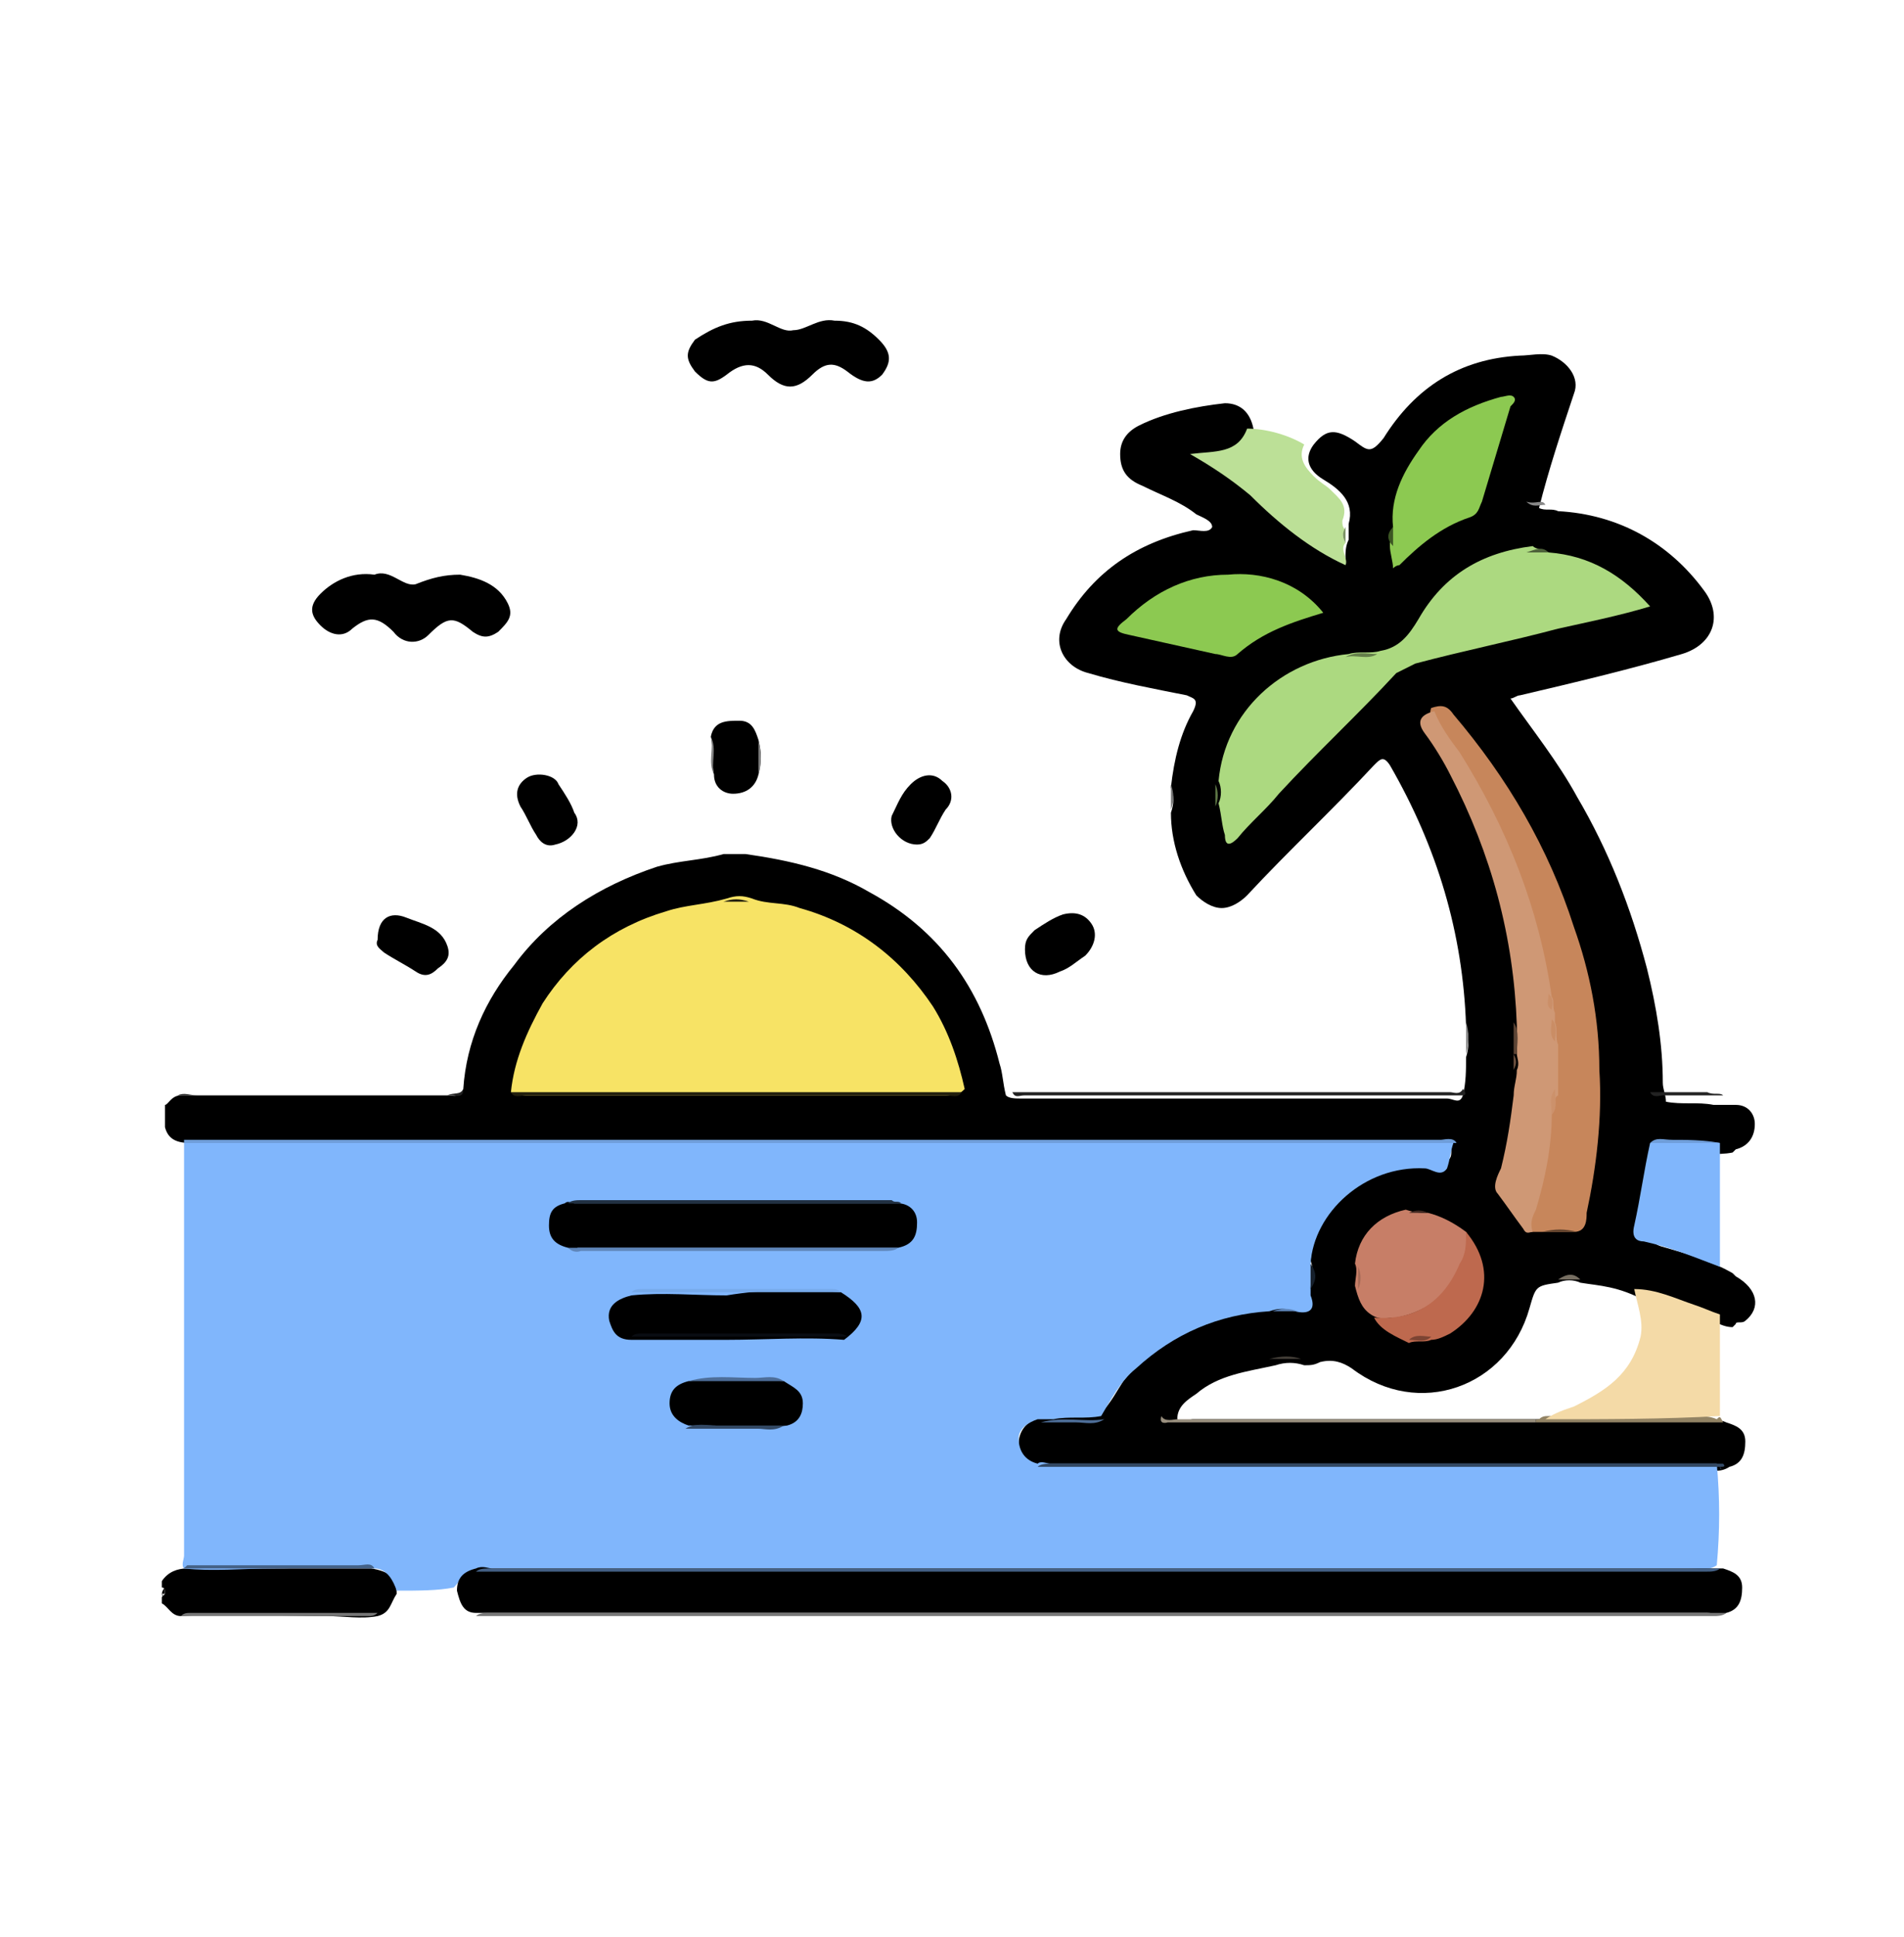 <svg width="60" height="61" viewBox="0 0 60 61" fill="none" xmlns="http://www.w3.org/2000/svg">
<path d="M23.499 26.9C24.899 27.1 26.199 27.4 27.399 28.1C29.599 29.3 30.899 31.1 31.499 33.5C31.599 33.8 31.599 34.1 31.699 34.5C31.799 34.6 31.999 34.6 32.199 34.6C36.699 34.6 41.099 34.6 45.599 34.6C45.799 34.6 45.999 34.8 46.099 34.5C46.199 34.1 46.199 33.7 46.199 33.3C46.299 33 46.299 32.6 46.199 32.3C46.099 29.4 45.299 26.7 43.799 24.1C43.599 23.8 43.499 23.9 43.299 24.1C41.999 25.5 40.599 26.8 39.299 28.2C39.099 28.4 38.799 28.6 38.499 28.6C38.199 28.6 37.899 28.4 37.699 28.2C37.199 27.4 36.899 26.5 36.899 25.6C36.999 25.3 36.999 25.1 36.899 24.8C36.999 23.9 37.199 23.1 37.599 22.4C37.799 22 37.599 22 37.399 21.9C36.399 21.7 35.299 21.5 34.299 21.2C33.499 21 33.099 20.2 33.599 19.5C34.499 18 35.799 17.1 37.599 16.7C37.799 16.7 38.099 16.8 38.199 16.6C38.199 16.4 37.899 16.3 37.699 16.2C37.199 15.8 36.599 15.6 35.999 15.3C35.499 15.1 35.299 14.8 35.299 14.3C35.299 13.9 35.499 13.6 35.899 13.4C36.699 13 37.699 12.8 38.599 12.7C39.099 12.7 39.399 13 39.499 13.5C39.499 14 39.199 14.2 38.799 14.3C38.599 14.4 38.299 14.4 37.999 14.4C39.099 15.1 40.099 15.8 40.999 16.7C41.399 17.1 41.999 17.2 42.399 17.6C42.399 17.4 42.399 17.2 42.499 17C42.499 16.9 42.499 16.7 42.499 16.6V16.5C42.699 15.8 42.199 15.4 41.699 15.1C41.199 14.8 41.099 14.4 41.399 14C41.799 13.5 42.099 13.5 42.699 13.9C43.099 14.2 43.199 14.3 43.599 13.8C44.599 12.2 45.999 11.3 47.899 11.2C48.199 11.2 48.599 11.1 48.899 11.2C49.399 11.4 49.799 11.9 49.599 12.4C49.199 13.6 48.799 14.8 48.499 16C48.699 16.1 48.899 16 49.099 16.1C50.999 16.2 52.599 17.1 53.699 18.6C54.299 19.4 53.999 20.3 52.999 20.6C51.299 21.1 49.599 21.5 47.899 21.9C47.799 21.9 47.699 22 47.599 22C48.299 23 49.099 24 49.699 25.1C50.699 26.8 51.399 28.6 51.899 30.5C52.199 31.7 52.399 32.9 52.399 34.1C52.399 34.3 52.499 34.5 52.499 34.7C52.999 34.8 53.499 34.7 53.999 34.8C54.199 34.8 54.499 34.8 54.699 34.8C55.099 34.8 55.299 35.1 55.299 35.4C55.299 35.8 55.099 36.1 54.699 36.2L54.599 36.3C54.099 36.4 53.599 36.3 53.099 36.3C52.899 36.3 52.699 36.3 52.599 36.4C52.399 36.8 52.399 37.4 52.299 37.8C52.199 38.1 52.199 38.4 52.099 38.7C51.999 39.1 52.099 39.2 52.499 39.3C53.199 39.5 53.899 39.7 54.599 40.1L54.699 40.2C55.399 40.6 55.499 41.2 54.999 41.6C54.899 41.7 54.699 41.6 54.699 41.7L54.599 41.8C54.199 41.8 53.899 41.5 53.499 41.4C52.999 41.2 52.499 41 51.899 41C50.999 40.5 50.399 40.5 49.799 40.4C49.599 40.3 49.299 40.3 49.099 40.4C48.399 40.5 48.399 40.5 48.199 41.2C47.499 43.7 44.699 44.7 42.599 43.1C42.299 42.9 41.999 42.8 41.599 42.9C41.399 43 41.299 43 41.099 43C40.799 42.9 40.499 42.9 40.199 43C39.299 43.2 38.399 43.3 37.699 43.9C37.399 44.1 37.099 44.3 37.099 44.7C37.299 44.8 37.499 44.7 37.599 44.7C41.299 44.7 44.899 44.7 48.599 44.7C50.299 44.7 51.999 44.7 53.699 44.7C53.899 44.7 54.199 44.7 54.399 44.8C54.699 44.9 54.999 45 54.999 45.4C54.999 45.8 54.899 46.1 54.499 46.2C54.199 46.4 53.899 46.3 53.599 46.3C46.999 46.3 40.399 46.3 33.699 46.3C33.399 46.3 33.099 46.3 32.899 46.3C32.399 46.2 32.099 46 32.099 45.5C32.099 45.1 32.299 44.8 32.799 44.6C33.399 44.5 34.099 44.7 34.699 44.5C34.999 44.2 35.199 43.8 35.399 43.5C36.599 42 38.199 41.3 40.099 41.2C40.299 41.2 40.499 41.2 40.799 41.2C41.399 41.3 41.199 40.8 41.299 40.5C41.399 40.2 41.399 40 41.299 39.7C41.399 38.1 42.899 36.6 44.599 36.6C44.799 36.6 45.099 36.6 45.299 36.6C45.699 36.6 45.799 36.5 45.699 36C45.499 35.9 45.199 36 44.999 36C31.999 36 18.999 36 5.999 36C5.599 36 5.299 35.9 5.199 35.5C5.199 35.3 5.199 35 5.199 34.8C5.299 34.8 5.399 34.5 5.699 34.5C5.799 34.5 5.999 34.5 6.199 34.5C8.799 34.5 11.499 34.5 14.099 34.5C14.299 34.5 14.499 34.6 14.599 34.3C14.699 32.8 15.299 31.5 16.199 30.4C17.299 28.9 18.899 27.9 20.699 27.3C21.399 27.1 22.099 27.1 22.799 26.9C22.999 26.9 23.299 26.9 23.499 26.9Z" fill="black"/>
<path d="M5.7 50.9C5.4 50.9 5.3 50.6 5.1 50.5C5.1 50.4 5.1 50.4 5.1 50.3L5.2 50.2V50.1C5.2 50.1 5.2 50 5.1 50C5.1 49.9 5.1 49.9 5.1 49.8C5.3 49.5 5.6 49.4 5.9 49.4C7.8 49.4 9.8 49.4 11.7 49.4C12.3 49.5 12.5 49.7 12.5 50.2C12.3 50.5 12.3 50.8 11.9 50.9C11.4 51 10.8 50.9 10.3 50.9C8.8 50.9 7.2 50.8 5.7 50.9Z" fill="black"/>
<path d="M5.2 50C5.2 50.1 5.2 50.1 5.2 50.2H5.1C5.1 50.2 5.1 50.1 5.2 50Z" fill="#0C0C0C"/>
<path d="M5.1 50.2C5.1 50.3 5.2 50.3 5.1 50.2C5.1 50.3 5.1 50.3 5.1 50.2Z" fill="#2A2A2A"/>
<path d="M12.5 50.1C12.4 49.8 12.2 49.4 11.8 49.4C10.7 49.3 9.7 49.4 8.6 49.4C7.7 49.4 6.7 49.5 5.8 49.4C5.7 49.3 5.8 49.1 5.8 49C5.8 44.8 5.8 40.6 5.8 36.4C5.8 36.3 5.8 36.1 5.8 36C6 35.9 6.2 36 6.3 36C19.3 36 32.3 36 45.3 36C45.5 36 45.7 36 45.8 36C45.7 36.3 45.7 36.5 45.6 36.8C45.4 37.1 45.1 36.8 44.9 36.8C43 36.7 41.4 38.2 41.3 39.8C41.3 40.1 41.3 40.3 41.3 40.6C41.3 40.7 41.3 40.8 41.3 40.8C41.5 41.3 41.2 41.4 40.8 41.3C40.5 41.2 40.3 41.2 40 41.3C38.4 41.4 37 42 35.8 43.1C35.3 43.5 35 44.1 34.7 44.6C34.2 44.7 33.7 44.6 33.2 44.7C33 44.7 32.8 44.7 32.7 44.7C32.4 44.8 32.1 45 32.1 45.3C32.1 45.7 32.3 46 32.7 46.1C32.8 46 33 46.1 33.1 46.1C40 46.1 46.9 46.1 53.8 46.1C53.9 46.1 54 46.1 54.1 46.1C54.2 47.2 54.2 48.2 54.1 49.3C53.8 49.5 53.5 49.4 53.2 49.4C40.8 49.4 28.3 49.4 15.9 49.4C15.6 49.4 15.3 49.4 15.1 49.4C14.7 49.4 14.5 49.8 14.3 50C13.8 50.1 13.2 50.1 12.5 50.1Z" fill="#80B6FC"/>
<path d="M14.4 50.1C14.4 49.7 14.6 49.5 15 49.4C15.2 49.3 15.4 49.4 15.5 49.4C28.4 49.4 41.2 49.4 54.1 49.4C54.2 49.4 54.2 49.4 54.3 49.4C54.6 49.5 54.9 49.6 54.9 50C54.9 50.4 54.8 50.7 54.4 50.8C54.2 50.9 54 50.8 53.8 50.8C41.1 50.8 28.3 50.8 15.6 50.8C15.4 50.8 15.2 50.8 15 50.8C14.6 50.8 14.5 50.5 14.4 50.1Z" fill="black"/>
<path d="M23.699 10.1C24.199 10 24.599 10.5 24.999 10.4C25.399 10.4 25.799 10 26.299 10.1C26.899 10.1 27.299 10.3 27.699 10.7C28.099 11.1 28.099 11.4 27.799 11.8C27.499 12.1 27.199 12.1 26.699 11.7C26.299 11.4 25.999 11.4 25.599 11.8C25.099 12.3 24.699 12.3 24.199 11.8C23.799 11.4 23.399 11.4 22.899 11.8C22.499 12.1 22.299 12.1 21.899 11.7C21.599 11.3 21.599 11.1 21.899 10.7C22.499 10.3 22.999 10.1 23.699 10.1Z" fill="black"/>
<path d="M11.8 18.1C12.3 17.9 12.7 18.5 13.1 18.4C13.6 18.2 14 18.1 14.5 18.1C15.1 18.2 15.7 18.4 16 19C16.2 19.4 16 19.6 15.7 19.9C15.4 20.1 15.2 20.1 14.9 19.9C14.3 19.4 14.1 19.4 13.5 20C13.2 20.3 12.7 20.3 12.4 19.9C11.9 19.4 11.6 19.4 11.1 19.8C10.8 20.1 10.4 20 10.1 19.7C9.8 19.4 9.7 19.1 10.1 18.7C10.5 18.3 11.1 18 11.8 18.1Z" fill="black"/>
<path d="M42.4 17.1C42.2 17.3 42.5 17.6 42.4 17.8C41.3 17.3 40.3 16.5 39.4 15.6C38.8 15.1 38.2 14.7 37.5 14.3C38.3 14.2 39 14.3 39.3 13.5C39.9 13.5 40.6 13.7 41.1 14C40.9 14.4 41.1 14.7 41.4 15C41.6 15.2 41.8 15.3 41.9 15.4C42.2 15.7 42.5 15.9 42.3 16.4C42.3 16.5 42.3 16.6 42.4 16.7C42.3 16.8 42.3 16.9 42.4 17.1Z" fill="#BCE097"/>
<path d="M15 50.9C15.1 50.8 15.3 50.8 15.4 50.8C28.3 50.8 41.3 50.8 54.2 50.8C54.3 50.8 54.3 50.8 54.4 50.8C54.3 50.9 54.1 50.9 54 50.9C41.1 50.9 28.2 50.9 15.3 50.9C15.2 50.9 15.1 50.9 15 50.9Z" fill="#777777"/>
<path d="M17.499 26.6C17.199 26.7 16.999 26.5 16.899 26.3C16.699 26 16.599 25.7 16.399 25.4C16.199 25 16.299 24.7 16.599 24.5C16.899 24.3 17.499 24.4 17.599 24.7C17.799 25 17.999 25.3 18.099 25.6C18.399 26 17.999 26.5 17.499 26.6Z" fill="black"/>
<path d="M28.899 26.6C28.399 26.6 27.999 26.1 28.099 25.7C28.299 25.3 28.399 25 28.699 24.7C28.999 24.4 29.399 24.3 29.699 24.6C29.999 24.8 30.099 25.2 29.799 25.5C29.599 25.8 29.499 26.1 29.299 26.4C29.199 26.5 29.099 26.6 28.899 26.6Z" fill="black"/>
<path d="M32.299 29.9C32.299 29.6 32.399 29.5 32.599 29.3C32.899 29.1 33.199 28.9 33.499 28.8C33.899 28.7 34.199 28.8 34.399 29.1C34.599 29.4 34.499 29.8 34.199 30.1C33.899 30.3 33.699 30.5 33.399 30.6C32.799 30.9 32.299 30.6 32.299 29.9Z" fill="black"/>
<path d="M11.9 29.6C11.9 28.9 12.3 28.7 12.8 28.9C13.3 29.1 13.9 29.2 14.1 29.8C14.2 30.1 14.1 30.3 13.8 30.5C13.6 30.7 13.4 30.8 13.1 30.6C12.8 30.4 12.4 30.2 12.1 30C12 29.9 11.8 29.8 11.9 29.6Z" fill="black"/>
<path d="M22.4 23.2C22.5 22.7 22.9 22.7 23.3 22.7C23.7 22.7 23.8 23 23.9 23.3C24 23.7 24 24 23.9 24.4C23.8 24.8 23.5 25 23.1 25C22.8 25 22.5 24.8 22.5 24.4C22.4 24 22.5 23.6 22.4 23.2Z" fill="black"/>
<path d="M54.199 46.2C53.099 46.2 51.899 46.2 50.799 46.2C44.999 46.2 39.199 46.2 33.399 46.2C33.199 46.2 32.899 46.2 32.699 46.2C32.799 46.1 32.999 46.1 33.099 46.1C40.099 46.1 47.199 46.1 54.199 46.1H54.299C54.399 46.2 54.299 46.2 54.199 46.2C54.299 46.3 54.199 46.3 54.199 46.2Z" fill="#334965"/>
<path d="M46.1 34.3C46.2 34.4 46.2 34.5 46.1 34.5C46 34.5 45.9 34.5 45.8 34.5C41.3 34.5 36.8 34.5 32.3 34.5C32.1 34.5 32 34.6 31.9 34.4C34.6 34.4 37.2 34.4 39.9 34.4C41.8 34.4 43.8 34.4 45.7 34.4C45.8 34.4 46 34.5 46.1 34.3Z" fill="#222222"/>
<path d="M14.6 34.3C14.6 34.6 14.4 34.5 14.2 34.5C11.3 34.5 8.5 34.5 5.6 34.5C5.8 34.4 6 34.5 6.2 34.5C8.8 34.5 11.5 34.5 14.1 34.5C14.3 34.4 14.5 34.5 14.6 34.3Z" fill="#222222"/>
<path d="M5.699 50.9C5.799 50.8 5.899 50.8 5.999 50.8C7.999 50.8 9.999 50.8 11.899 50.8C11.799 50.9 11.699 50.9 11.599 50.9C9.599 50.9 7.599 50.9 5.699 50.9Z" fill="#777777"/>
<path d="M54.3 44.8C52.3 44.8 50.4 44.8 48.4 44.8C48.4 44.7 48.4 44.7 48.5 44.7C48.6 44.6 48.7 44.6 48.8 44.6C50.3 44.6 51.9 44.6 53.4 44.6C53.6 44.6 53.9 44.6 54.1 44.7C54.2 44.6 54.2 44.6 54.3 44.8C54.3 44.7 54.3 44.7 54.3 44.8Z" fill="#928364"/>
<path d="M54.3 34.5C53.7 34.5 53.1 34.5 52.4 34.5C52.3 34.5 52.1 34.6 52 34.4C52.6 34.4 53.2 34.4 53.8 34.4C54 34.5 54.2 34.4 54.3 34.5Z" fill="#222222"/>
<path d="M22.4 23.2C22.6 23.6 22.4 24 22.5 24.4C22.3 24 22.5 23.6 22.4 23.2Z" fill="#818181"/>
<path d="M23.9 24.4C23.9 24 23.9 23.7 23.9 23.3C24 23.7 24 24.1 23.9 24.4Z" fill="#818181"/>
<path d="M46.199 32.2C46.299 32.5 46.299 32.9 46.199 33.2C46.199 32.9 46.199 32.5 46.199 32.2Z" fill="#898989"/>
<path d="M36.9 24.7C37 25 37 25.2 36.9 25.5C36.9 25.2 36.9 25 36.9 24.7Z" fill="#747474"/>
<path d="M48.7 15.9C48.5 15.9 48.3 16 48.1 15.8C48.4 15.9 48.6 15.7 48.7 15.9Z" fill="#888888"/>
<path d="M16.1 34.4C16.2 33.4 16.6 32.5 17.1 31.6C18 30.2 19.3 29.2 21 28.7C21.6 28.5 22.2 28.5 22.9 28.3C23.2 28.2 23.4 28.2 23.7 28.3C24.2 28.5 24.7 28.4 25.2 28.6C27 29.1 28.4 30.2 29.4 31.7C29.9 32.5 30.2 33.4 30.4 34.3C30.2 34.5 30.1 34.5 29.9 34.5C25.4 34.5 20.9 34.5 16.4 34.5C16.4 34.5 16.2 34.5 16.1 34.4Z" fill="#F7E365"/>
<path d="M48.8 17.4C50.1 17.5 51.1 18.1 52 19.1C51 19.4 50 19.6 49.1 19.8C47.6 20.2 46.1 20.5 44.6 20.9C44.4 21 44.2 21.1 44 21.2C42.8 22.5 41.5 23.7 40.3 25C39.9 25.5 39.4 25.9 39 26.4C38.8 26.6 38.6 26.7 38.6 26.3C38.5 26 38.5 25.7 38.4 25.3C38.5 25.1 38.5 24.8 38.4 24.6C38.6 22.4 40.4 20.8 42.5 20.6C42.8 20.5 43.2 20.6 43.5 20.5C44.1 20.4 44.4 20 44.7 19.5C45.5 18.1 46.7 17.4 48.3 17.2C48.4 17.3 48.6 17.3 48.8 17.4Z" fill="#ACD980"/>
<path d="M48.599 38.8C48.499 38.8 48.3 38.8 48.2 38.8C47.999 38.6 48.099 38.4 48.2 38.2C48.499 37.2 48.7 36.1 48.8 35.1C48.9 34.8 48.9 34.6 48.9 34.3C48.9 33.8 48.9 33.3 48.9 32.8C48.9 32.6 48.9 32.3 48.9 32.1C48.9 32 48.9 31.9 48.9 31.8C48.9 31.6 48.9 31.5 48.8 31.3C48.4 29.1 47.8 27.1 46.7 25.1C46.3 24.3 45.8 23.6 45.3 22.9C45.2 22.7 44.999 22.6 45.099 22.3C45.4 22.2 45.599 22.2 45.8 22.5C47.499 24.5 48.8 26.7 49.599 29.2C50.099 30.6 50.4 32.1 50.4 33.7C50.499 35.2 50.3 36.8 49.999 38.2C49.999 38.4 49.999 38.8 49.599 38.8C49.4 38.8 48.999 38.8 48.599 38.8Z" fill="#C7865B"/>
<path d="M48.9 35.1C48.9 36.1 48.7 37.1 48.4 38.1C48.3 38.3 48.2 38.5 48.3 38.8C48.2 38.8 48.1 38.9 48 38.7C47.7 38.3 47.5 38 47.2 37.6C47 37.4 47.2 37 47.3 36.8C47.5 36 47.6 35.3 47.7 34.5C47.7 34.2 47.8 34 47.8 33.7C47.9 33.5 47.8 33.3 47.8 33.2C47.8 32.9 47.8 32.6 47.8 32.3C47.7 29.5 47 26.9 45.7 24.4C45.5 24 45.2 23.5 44.9 23.1C44.6 22.7 44.8 22.5 45.2 22.4C45.4 22.9 45.7 23.3 46 23.7C47.5 26.1 48.5 28.6 48.9 31.4C49 31.5 48.9 31.7 49 31.9C49 32 49 32.1 49 32.2C49.1 32.4 49 32.7 49.1 32.9C49.1 33.4 49.1 33.9 49.1 34.5C48.9 34.6 49.1 34.9 48.9 35.1Z" fill="#CF9875"/>
<path d="M48.699 44.7C48.999 44.5 49.299 44.4 49.599 44.3C50.599 43.8 51.399 43.3 51.699 42.1C51.799 41.6 51.599 41.1 51.499 40.6C52.199 40.6 52.799 40.9 53.399 41.1C53.699 41.2 53.899 41.3 54.199 41.4C54.199 42.5 54.199 43.5 54.199 44.6C52.399 44.7 50.599 44.7 48.699 44.7Z" fill="#F4DAA7"/>
<path d="M41.7 19.3C40.7 19.6 39.8 19.9 38.999 20.6C38.8 20.8 38.499 20.6 38.3 20.6C37.4 20.4 36.499 20.2 35.599 20C35.099 19.9 35.099 19.8 35.499 19.5C36.4 18.6 37.499 18.1 38.7 18.1C39.7 18 40.9 18.3 41.7 19.3Z" fill="#8CC951"/>
<path d="M43.899 16.6C43.799 15.7 44.199 14.9 44.699 14.2C45.299 13.3 46.199 12.8 47.299 12.5C47.399 12.5 47.599 12.4 47.699 12.5C47.799 12.6 47.699 12.7 47.599 12.8C47.299 13.8 46.999 14.8 46.699 15.8C46.599 16 46.599 16.2 46.299 16.3C45.399 16.6 44.699 17.2 44.099 17.8C44.099 17.8 43.999 17.8 43.899 17.9C43.899 17.7 43.799 17.4 43.799 17.2C43.799 17 43.799 16.8 43.899 16.6Z" fill="#8CC951"/>
<path d="M54.199 36C54.199 37.3 54.199 38.6 54.199 39.9C53.399 39.6 52.699 39.3 51.799 39.1C51.599 39.1 51.399 39 51.499 38.6C51.699 37.7 51.799 36.9 51.999 36C52.699 35.9 53.399 35.9 54.199 36Z" fill="#80B6FC"/>
<path d="M44.999 38.2C45.399 38.3 45.799 38.5 46.199 38.8C46.399 39.1 46.299 39.4 46.199 39.7C45.799 40.6 45.099 41.3 43.999 41.5C43.699 41.5 43.499 41.6 43.199 41.4C42.899 41.2 42.799 40.9 42.699 40.5C42.699 40.3 42.799 40 42.699 39.8C42.799 38.9 43.399 38.3 44.299 38.1C44.599 38.2 44.799 38.2 44.999 38.2Z" fill="#C77E67"/>
<path d="M43.299 41.5C44.599 41.6 45.499 41 45.999 39.8C46.199 39.5 46.199 39.2 46.199 38.8C47.199 40 46.799 41.3 45.699 42C45.499 42.1 45.299 42.2 45.099 42.2C44.899 42.3 44.599 42.2 44.399 42.3C43.999 42.1 43.499 41.9 43.299 41.5Z" fill="#BE694E"/>
<path d="M45.899 36C32.599 36 19.199 36 5.899 36H5.799C5.799 36 5.799 36 5.799 35.9C5.999 35.9 6.099 35.9 6.299 35.9C19.299 35.9 32.399 35.9 45.399 35.9C45.499 35.9 45.799 35.8 45.899 36Z" fill="#6F9EDA"/>
<path d="M16.1 34.4C20.8 34.4 25.6 34.4 30.3 34.4C30.2 34.6 30 34.5 29.8 34.5C25.4 34.5 21 34.5 16.6 34.5C16.4 34.5 16.2 34.6 16.1 34.4Z" fill="#211E0D"/>
<path d="M36.6 44.6C36.7 44.8 37.001 44.7 37.1 44.7C40.7 44.7 44.2 44.7 47.8 44.7C48.001 44.7 48.2 44.7 48.401 44.7C48.401 44.7 48.401 44.7 48.401 44.8C44.501 44.8 40.7 44.8 36.8 44.8C36.8 44.8 36.501 44.9 36.6 44.6Z" fill="#998F7E"/>
<path d="M54.2 36C53.5 36 52.7 36 52 36C52.2 35.8 52.4 35.9 52.7 35.9C53.1 35.9 53.7 35.9 54.2 36Z" fill="#6F9EDA"/>
<path d="M32.799 44.8C33.499 44.6 34.199 44.8 34.799 44.7C34.499 44.9 34.199 44.8 33.899 44.8C33.499 44.8 33.099 44.8 32.799 44.8Z" fill="#4D6D97"/>
<path d="M48.6 38.8C49 38.7 49.3 38.7 49.7 38.8C49.4 38.8 49 38.8 48.6 38.8Z" fill="#61422C"/>
<path d="M47.699 32.2C47.899 32.5 47.799 32.9 47.799 33.2C47.799 33.2 47.799 33.2 47.699 33.2C47.699 32.9 47.699 32.5 47.699 32.2Z" fill="#5E4535"/>
<path d="M43.4 20.6C43.1 20.8 42.7 20.6 42.4 20.7C42.7 20.5 43.1 20.6 43.4 20.6Z" fill="#647E4A"/>
<path d="M41 42.8C40.7 42.8 40.3 42.8 40 42.8C40.4 42.7 40.7 42.7 41 42.8Z" fill="#454039"/>
<path d="M40.1 41.3C40.4 41.2 40.6 41.2 40.9 41.3C40.6 41.3 40.3 41.3 40.1 41.3Z" fill="#5E85B9"/>
<path d="M41.299 40.6C41.299 40.3 41.299 40.1 41.299 39.8C41.499 40.1 41.499 40.3 41.299 40.6Z" fill="#16202C"/>
<path d="M23.599 28.4C23.299 28.4 23.099 28.4 22.799 28.4C23.099 28.3 23.299 28.3 23.599 28.4Z" fill="#1C1A0B"/>
<path d="M49.8 40.3C49.6 40.3 49.3 40.3 49.1 40.3C49.4 40.1 49.6 40.1 49.8 40.3Z" fill="#776F62"/>
<path d="M44.4 42.2C44.6 42 44.9 42.1 45.1 42.1C44.9 42.3 44.7 42.2 44.4 42.2Z" fill="#7C4433"/>
<path d="M42.799 39.9C42.899 40.1 42.899 40.4 42.799 40.6C42.799 40.4 42.799 40.1 42.799 39.9Z" fill="#A56956"/>
<path d="M38.299 24.7C38.399 24.9 38.399 25.2 38.299 25.4C38.299 25.2 38.299 24.9 38.299 24.7Z" fill="#5D7645"/>
<path d="M48.8 17.4C48.6 17.4 48.3 17.4 48.1 17.4C48.4 17.3 48.6 17.2 48.8 17.4Z" fill="#4E623A"/>
<path d="M43.9 16.6C43.9 16.8 43.9 17 43.9 17.2C43.7 17 43.7 16.8 43.9 16.6Z" fill="#3C5623"/>
<path d="M45 38.2C44.8 38.2 44.6 38.2 44.4 38.2C44.6 38.1 44.8 38.1 45 38.2Z" fill="#412922"/>
<path d="M42.399 17.1C42.299 16.9 42.299 16.8 42.399 16.6C42.399 16.8 42.399 16.9 42.399 17.1Z" fill="#768D5F"/>
<path d="M47.699 33.2C47.799 33.4 47.799 33.5 47.699 33.7C47.699 33.5 47.699 33.3 47.699 33.2Z" fill="#725441"/>
<path d="M5.899 49.3C7.699 49.3 9.499 49.3 11.299 49.3C11.499 49.3 11.699 49.2 11.799 49.4C9.799 49.4 7.799 49.4 5.699 49.4C5.799 49.4 5.799 49.4 5.899 49.3C5.799 49.3 5.799 49.3 5.899 49.3Z" fill="#446186"/>
<path d="M17.899 39.3C17.499 39.2 17.299 39 17.299 38.6C17.299 38.2 17.399 38 17.799 37.9C17.899 37.8 17.999 37.9 18.099 37.9C21.399 37.9 24.699 37.9 27.999 37.9C28.099 37.9 28.199 37.9 28.299 37.9C28.599 37.9 28.899 38.1 28.899 38.5C28.899 38.9 28.799 39.2 28.299 39.3C28.199 39.3 28.099 39.3 27.999 39.3C24.699 39.3 21.499 39.3 18.199 39.3C18.199 39.4 18.099 39.4 17.899 39.3Z" fill="black"/>
<path d="M26.499 40.7C27.299 41.2 27.399 41.6 26.599 42.2C25.399 42.1 24.099 42.2 22.899 42.2C21.899 42.2 20.899 42.2 19.899 42.2C19.399 42.2 19.299 41.9 19.199 41.6C19.099 41.1 19.499 40.9 19.899 40.8C20.899 40.7 21.899 40.8 22.899 40.8C24.099 40.6 25.299 40.6 26.499 40.7Z" fill="black"/>
<path d="M24.7 43.5C25 43.7 25.3 43.8 25.3 44.2C25.3 44.5 25.2 44.8 24.8 44.9C24 45 23.1 44.9 22.3 44.9C22.1 44.9 21.9 44.9 21.7 44.9C21.4 44.8 21.1 44.6 21.1 44.2C21.1 43.8 21.3 43.6 21.7 43.5C22.7 43.4 23.7 43.4 24.7 43.5Z" fill="black"/>
<path d="M54.2 49.4C54.1 49.5 53.9 49.5 53.8 49.5C41 49.5 28.2 49.5 15.4 49.5C15.3 49.5 15.1 49.5 15 49.5C15.1 49.4 15.3 49.4 15.4 49.4C28.3 49.4 41.1 49.4 54 49.4C54.1 49.4 54.1 49.4 54.2 49.4Z" fill="#446186"/>
<path d="M28.4 37.9C24.9 37.9 21.4 37.9 17.9 37.9C18 37.8 18.2 37.8 18.3 37.8C21.6 37.8 24.8 37.8 28.1 37.8C28.2 37.9 28.3 37.8 28.4 37.9Z" fill="#223143"/>
<path d="M17.9 39.3C21.4 39.3 24.9 39.3 28.3 39.3C28.2 39.4 28 39.4 27.8 39.4C24.6 39.4 21.5 39.4 18.3 39.4C18.3 39.4 18.1 39.5 17.9 39.3Z" fill="#5E85B9"/>
<path d="M19.9 42.1C20 42 20.1 42 20.3 42C22.3 42 24.3 42 26.3 42C26.4 42 26.6 42 26.7 42.1C24.4 42.1 22.1 42.1 19.9 42.1Z" fill="#090C11"/>
<path d="M26.5 40.7C24.3 40.7 22.1 40.7 19.9 40.7C20 40.6 20.1 40.6 20.3 40.6C22.3 40.6 24.2 40.6 26.2 40.6C26.3 40.6 26.4 40.6 26.5 40.7Z" fill="#77AAEB"/>
<path d="M21.6 45C21.9 44.8 22.3 44.9 22.6 44.9C23.3 44.9 24 44.9 24.7 44.9C24.4 45.1 24.1 45 23.9 45C23.2 45 22.4 45 21.6 45Z" fill="#334965"/>
<path d="M24.699 43.5C23.699 43.5 22.699 43.5 21.699 43.5C22.399 43.3 23.099 43.4 23.799 43.4C24.099 43.4 24.399 43.3 24.699 43.5Z" fill="#4D6D98"/>
<path d="M48.9 35.1C48.9 34.8 48.8 34.6 49 34.3C49 34.6 49.1 34.9 48.9 35.1Z" fill="#CC916B"/>
<path d="M49 32.8C48.8 32.6 48.9 32.3 48.9 32.1C49.1 32.3 49 32.6 49 32.8Z" fill="#CA8D65"/>
<path d="M48.9 31.8C48.7 31.7 48.8 31.5 48.8 31.3C49 31.5 48.9 31.7 48.9 31.8Z" fill="#CB8F68"/>
</svg>
